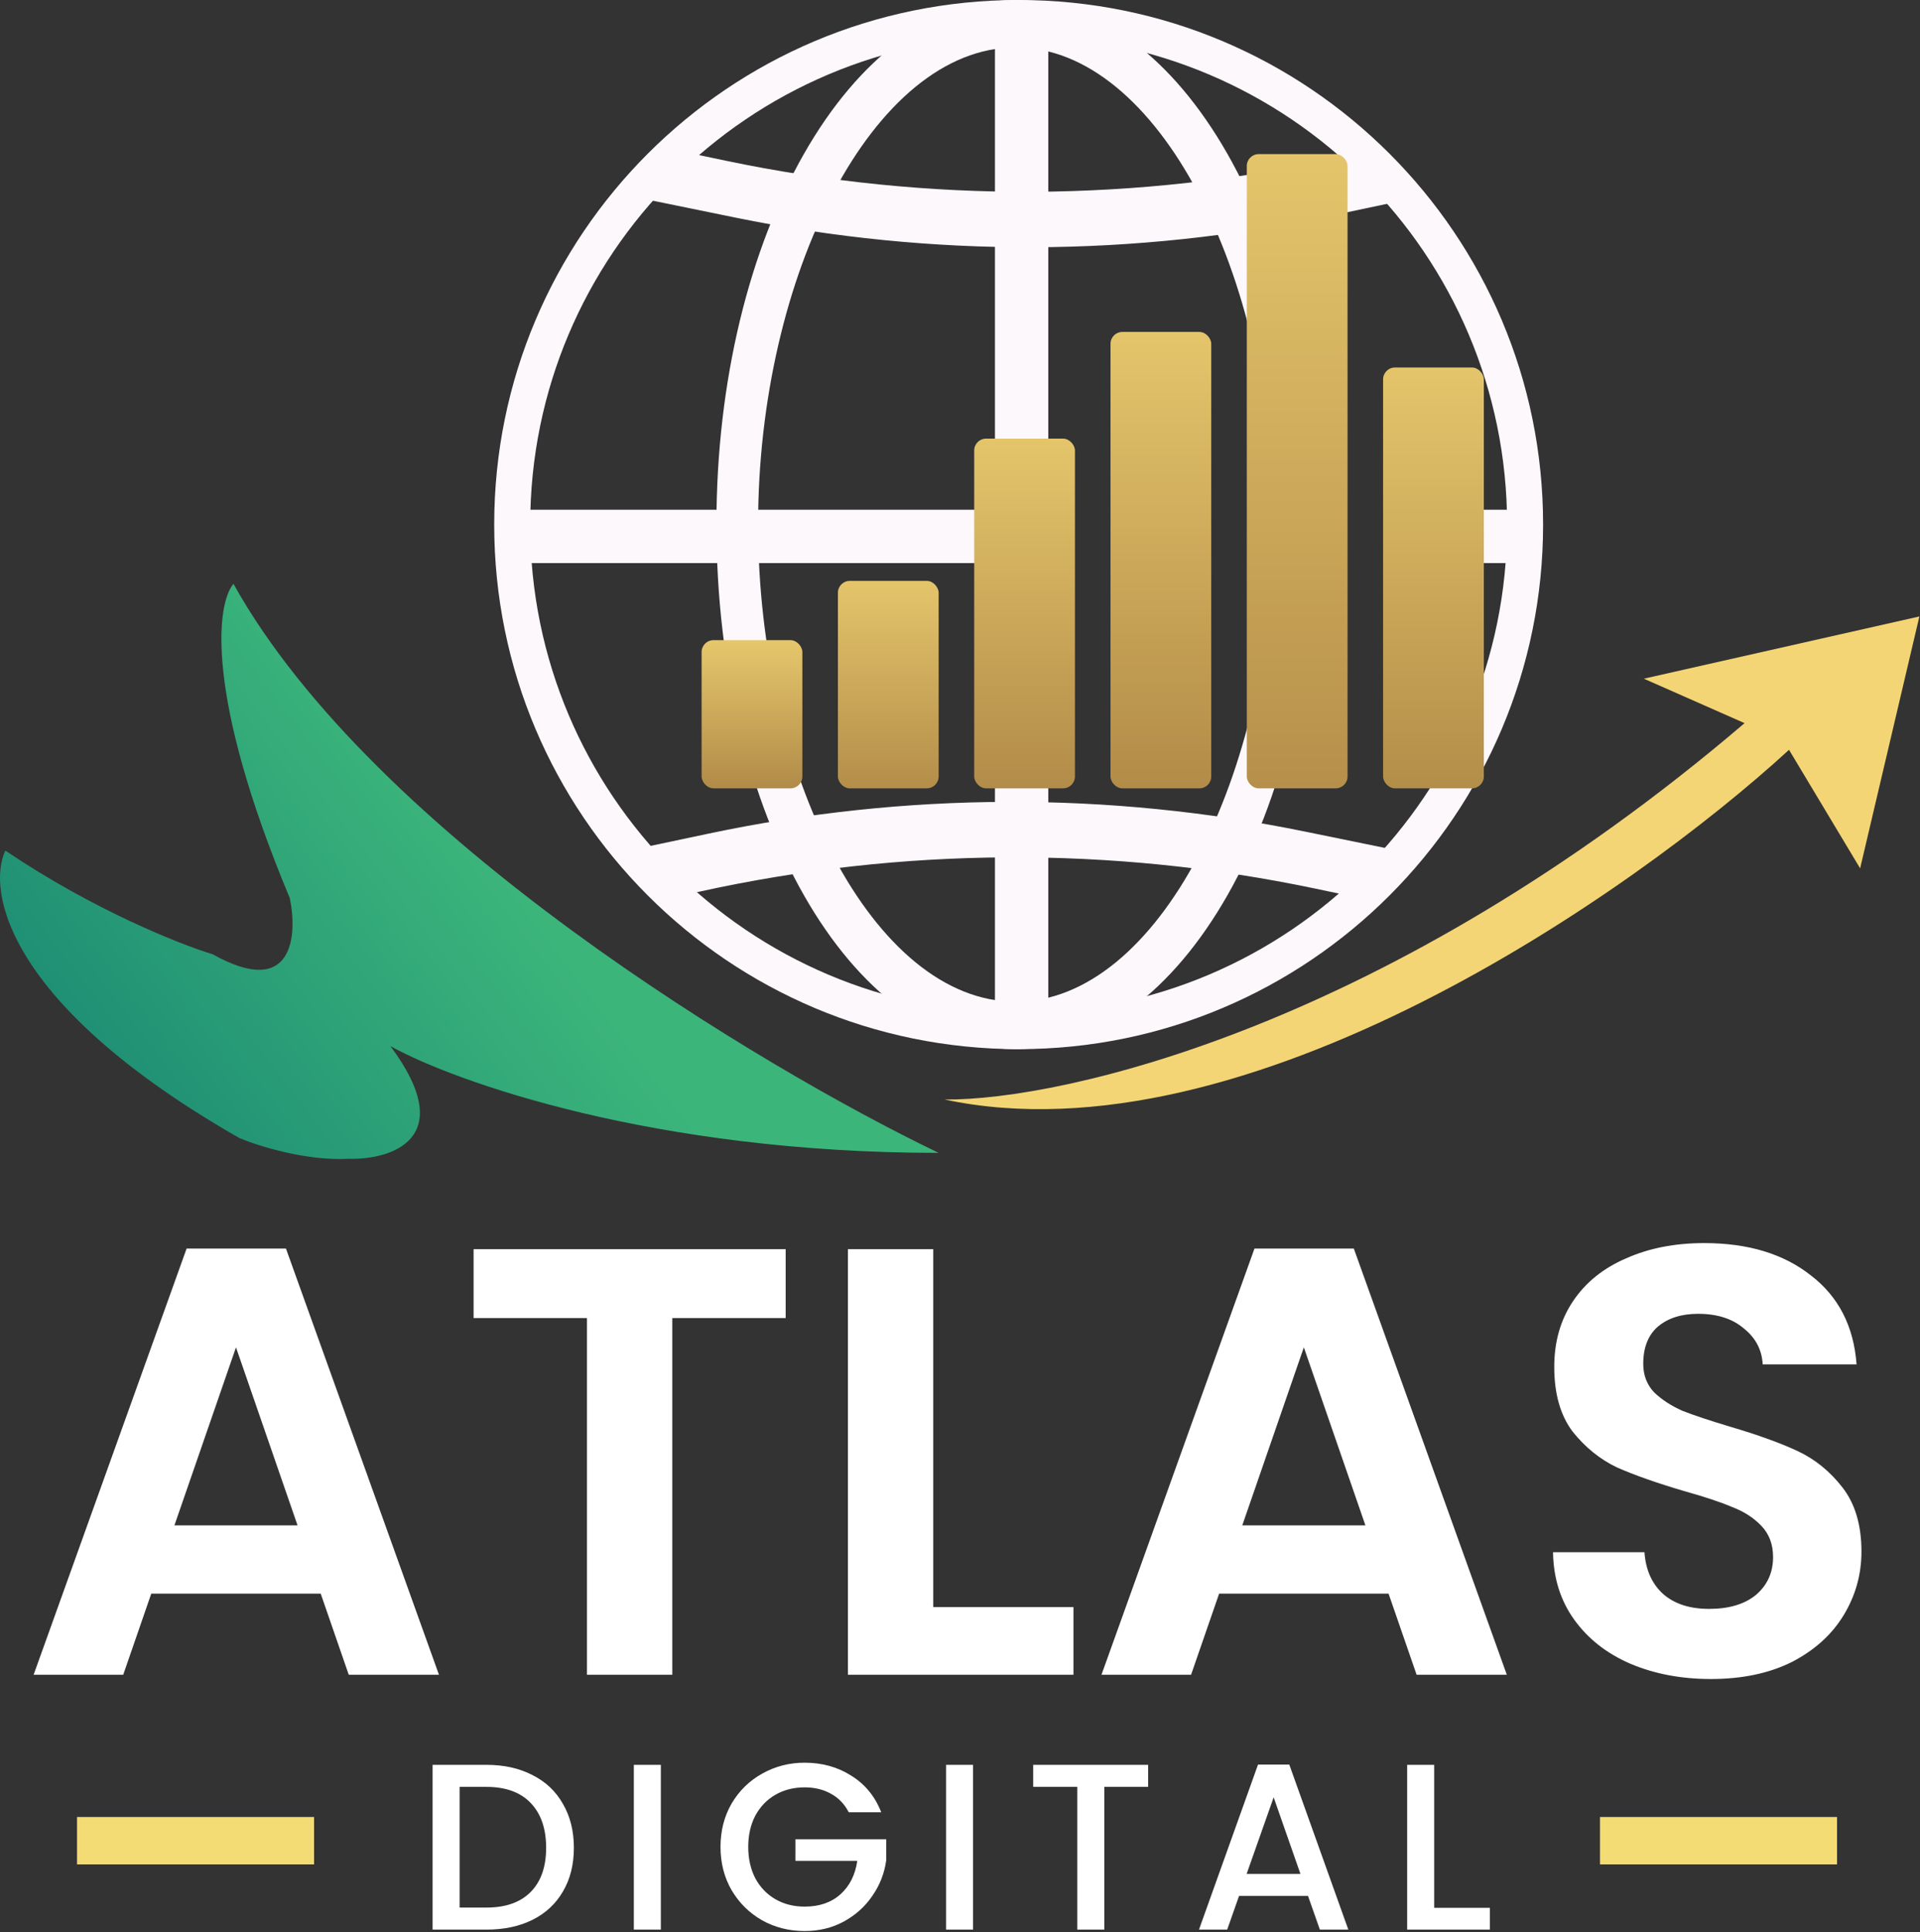 <svg xmlns="http://www.w3.org/2000/svg" width="324" height="326" viewBox="0 0 324 326" fill="none"><rect x="0" y="0" width="324" height="326" fill="#333333" stroke="none"/><path d="M54.12 268.862H25.526L20.794 282.542H5.674L31.491 210.645H48.257L74.074 282.542H58.851L54.12 268.862ZM50.211 257.342L39.823 227.308L29.434 257.342H50.211ZM132.582 210.748V222.371H113.45V282.542H99.05V222.371H79.919V210.748H132.582ZM157.488 271.125H181.145V282.542H143.088V210.748H157.488V271.125ZM234.321 268.862H205.727L200.995 282.542H185.875L211.692 210.645H228.458L254.275 282.542H239.052L234.321 268.862ZM230.412 257.342L220.024 227.308L209.635 257.342H230.412ZM288.714 283.262C283.708 283.262 279.182 282.405 275.137 280.691C271.16 278.976 268.005 276.508 265.674 273.285C263.342 270.062 262.142 266.256 262.074 261.868H277.502C277.708 264.816 278.737 267.148 280.588 268.862C282.508 270.576 285.114 271.433 288.405 271.433C291.765 271.433 294.405 270.645 296.325 269.068C298.245 267.422 299.205 265.296 299.205 262.691C299.205 260.565 298.554 258.816 297.251 257.445C295.948 256.073 294.302 255.011 292.314 254.256C290.394 253.433 287.72 252.542 284.291 251.582C279.628 250.211 275.822 248.873 272.874 247.571C269.994 246.199 267.491 244.176 265.365 241.502C263.308 238.759 262.28 235.125 262.28 230.599C262.28 226.348 263.342 222.645 265.468 219.491C267.594 216.336 270.577 213.936 274.417 212.291C278.257 210.576 282.645 209.719 287.582 209.719C294.988 209.719 300.988 211.536 305.582 215.171C310.245 218.736 312.817 223.742 313.297 230.188H297.457C297.32 227.719 296.257 225.696 294.268 224.119C292.348 222.473 289.777 221.651 286.554 221.651C283.742 221.651 281.48 222.371 279.765 223.811C278.12 225.251 277.297 227.342 277.297 230.085C277.297 232.005 277.914 233.616 279.148 234.919C280.451 236.153 282.028 237.182 283.88 238.005C285.8 238.759 288.474 239.651 291.902 240.679C296.565 242.051 300.371 243.422 303.32 244.793C306.268 246.165 308.805 248.222 310.931 250.965C313.057 253.708 314.12 257.308 314.12 261.765C314.12 265.605 313.125 269.171 311.137 272.462C309.148 275.753 306.234 278.393 302.394 280.382C298.554 282.302 293.994 283.262 288.714 283.262Z" fill="white"></path><path d="M39.397 98.5C62.997 140.9 128.564 180.167 158.397 194.5C110.397 194.5 76.731 182.5 65.897 176.5C77.497 192.1 66.064 195.667 58.897 195.5C51.697 195.9 43.564 193.333 40.397 192C1.197 169.6 -2.269 150.333 0.897 143.5C15.697 153.5 30.397 159.333 35.897 161C49.497 168.6 50.231 157.833 48.897 151.5C34.497 117.1 36.564 101.833 39.397 98.5Z" fill="url(#paint0_linear_6165_45)"></path><path d="M260.397 88.5C260.397 137.377 220.774 177 171.897 177C123.02 177 83.397 137.377 83.397 88.5C83.397 39.623 123.02 0 171.897 0C220.774 0 260.397 39.623 260.397 88.5ZM89.472 88.5C89.472 134.022 126.375 170.926 171.897 170.926C217.42 170.926 254.323 134.022 254.323 88.5C254.323 42.978 217.42 6.074 171.897 6.074C126.375 6.074 89.472 42.978 89.472 88.5Z" fill="#FDF8FC"></path><path d="M221.897 88.5C221.897 137.377 199.288 177 171.397 177C143.507 177 120.897 137.377 120.897 88.5C120.897 39.623 143.507 0 171.397 0C199.288 0 221.897 39.623 221.897 88.5ZM127.928 88.5C127.928 130.573 147.39 169 171.397 169C195.405 169 214.867 130.573 214.867 88.5C214.867 46.427 195.405 8 171.397 8C147.39 8 127.928 46.427 127.928 88.5Z" fill="#FDF8FC"></path><path d="M87.897 86H165.397V95H87.897V86Z" fill="#FDF8FC"></path><path d="M176.897 6V175H167.897L167.897 6L176.897 6Z" fill="#FDF8FC"></path><path d="M108.397 143L119.641 140.623C152.791 133.616 187.027 133.504 220.222 140.294L235.897 143.5L231.897 152L221.873 149.898C187.614 142.715 152.219 142.895 118.036 150.427L110.897 152L108.397 143Z" fill="#FDF8FC"></path><path d="M235.897 34L224.653 36.377C191.504 43.384 157.267 43.496 124.073 36.706L108.397 33.5L112.397 25L122.422 27.102C156.681 34.285 192.075 34.105 226.259 26.573L233.397 25L235.897 34Z" fill="#FDF8FC"></path><path d="M249.397 86H256.897V95H249.397V86Z" fill="#FDF8FC"></path><rect x="118.397" y="108" width="17" height="25" rx="2" fill="url(#paint1_linear_6165_45)"></rect><rect x="141.397" y="98" width="17" height="35" rx="2" fill="url(#paint2_linear_6165_45)"></rect><rect x="164.397" y="74" width="17" height="59" rx="2" fill="url(#paint3_linear_6165_45)"></rect><rect x="187.397" y="56" width="17" height="77" rx="2" fill="url(#paint4_linear_6165_45)"></rect><rect x="210.397" y="26" width="17" height="107" rx="2" fill="url(#paint5_linear_6165_45)"></rect><rect x="233.397" y="62" width="17" height="71" rx="2" fill="url(#paint6_linear_6165_45)"></rect><path d="M294.397 122C234.397 173.2 179.397 185.667 159.397 185.5C210.197 196.3 275.564 150.667 301.897 126.5L313.897 146.5L323.897 104L277.397 114.5L294.397 122Z" fill="#F4D575"></path><path d="M82.08 297.742C85.04 297.742 87.627 298.315 89.84 299.462C92.08 300.582 93.8 302.209 95 304.342C96.227 306.449 96.84 308.915 96.84 311.742C96.84 314.569 96.227 317.022 95 319.102C93.8 321.182 92.08 322.782 89.84 323.902C87.627 324.995 85.04 325.542 82.08 325.542H73V297.742H82.08ZM82.08 321.822C85.333 321.822 87.827 320.942 89.56 319.182C91.293 317.422 92.16 314.942 92.16 311.742C92.16 308.515 91.293 305.995 89.56 304.182C87.827 302.369 85.333 301.462 82.08 301.462H77.56V321.822H82.08ZM111.519 297.742V325.542H106.959V297.742H111.519ZM143.226 305.742C142.506 304.355 141.506 303.315 140.226 302.622C138.946 301.902 137.466 301.542 135.786 301.542C133.946 301.542 132.306 301.955 130.866 302.782C129.426 303.609 128.293 304.782 127.466 306.302C126.666 307.822 126.266 309.582 126.266 311.582C126.266 313.582 126.666 315.355 127.466 316.902C128.293 318.422 129.426 319.595 130.866 320.422C132.306 321.249 133.946 321.662 135.786 321.662C138.266 321.662 140.28 320.969 141.826 319.582C143.373 318.195 144.32 316.315 144.666 313.942H134.226V310.302H149.546V313.862C149.253 316.022 148.48 318.009 147.226 319.822C146 321.635 144.386 323.089 142.386 324.182C140.413 325.249 138.213 325.782 135.786 325.782C133.173 325.782 130.786 325.182 128.626 323.982C126.466 322.755 124.746 321.062 123.466 318.902C122.213 316.742 121.586 314.302 121.586 311.582C121.586 308.862 122.213 306.422 123.466 304.262C124.746 302.102 126.466 300.422 128.626 299.222C130.813 297.995 133.2 297.382 135.786 297.382C138.746 297.382 141.373 298.115 143.666 299.582C145.986 301.022 147.666 303.075 148.706 305.742H143.226ZM164.204 297.742V325.542H159.644V297.742H164.204ZM193.751 297.742V301.462H186.351V325.542H181.791V301.462H174.351V297.742H193.751ZM220.729 319.862H209.089L207.089 325.542H202.329L212.289 297.702H217.569L227.529 325.542H222.729L220.729 319.862ZM219.449 316.142L214.929 303.222L210.369 316.142H219.449ZM242.019 321.862H251.419V325.542H237.459V297.742H242.019V321.862Z" fill="white"></path><rect x="270" y="306.542" width="40" height="8" fill="#F3DC74"></rect><rect x="13" y="306.542" width="40" height="8" fill="#F3DC74"></rect><defs><linearGradient id="paint0_linear_6165_45" x1="74.397" y1="133" x2="11.397" y2="181" gradientUnits="userSpaceOnUse"><stop stop-color="#3CB57B"></stop><stop offset="1" stop-color="#1D8D74"></stop></linearGradient><linearGradient id="paint1_linear_6165_45" x1="126.897" y1="108" x2="126.897" y2="133" gradientUnits="userSpaceOnUse"><stop stop-color="#E6C76C"></stop><stop offset="1" stop-color="#B18B48"></stop></linearGradient><linearGradient id="paint2_linear_6165_45" x1="149.897" y1="98" x2="149.897" y2="133" gradientUnits="userSpaceOnUse"><stop stop-color="#E4C56B"></stop><stop offset="1" stop-color="#B48E4A"></stop></linearGradient><linearGradient id="paint3_linear_6165_45" x1="172.897" y1="74" x2="172.897" y2="133" gradientUnits="userSpaceOnUse"><stop stop-color="#E4C56B"></stop><stop offset="1" stop-color="#B28C49"></stop></linearGradient><linearGradient id="paint4_linear_6165_45" x1="195.897" y1="56" x2="195.897" y2="133" gradientUnits="userSpaceOnUse"><stop stop-color="#E4C56B"></stop><stop offset="1" stop-color="#B28C48"></stop></linearGradient><linearGradient id="paint5_linear_6165_45" x1="218.897" y1="26" x2="218.897" y2="133" gradientUnits="userSpaceOnUse"><stop stop-color="#E4C56B"></stop><stop offset="1" stop-color="#B6904B"></stop></linearGradient><linearGradient id="paint6_linear_6165_45" x1="241.897" y1="62" x2="241.897" y2="133" gradientUnits="userSpaceOnUse"><stop stop-color="#E4C56B"></stop><stop offset="1" stop-color="#B38E49"></stop></linearGradient></defs></svg>